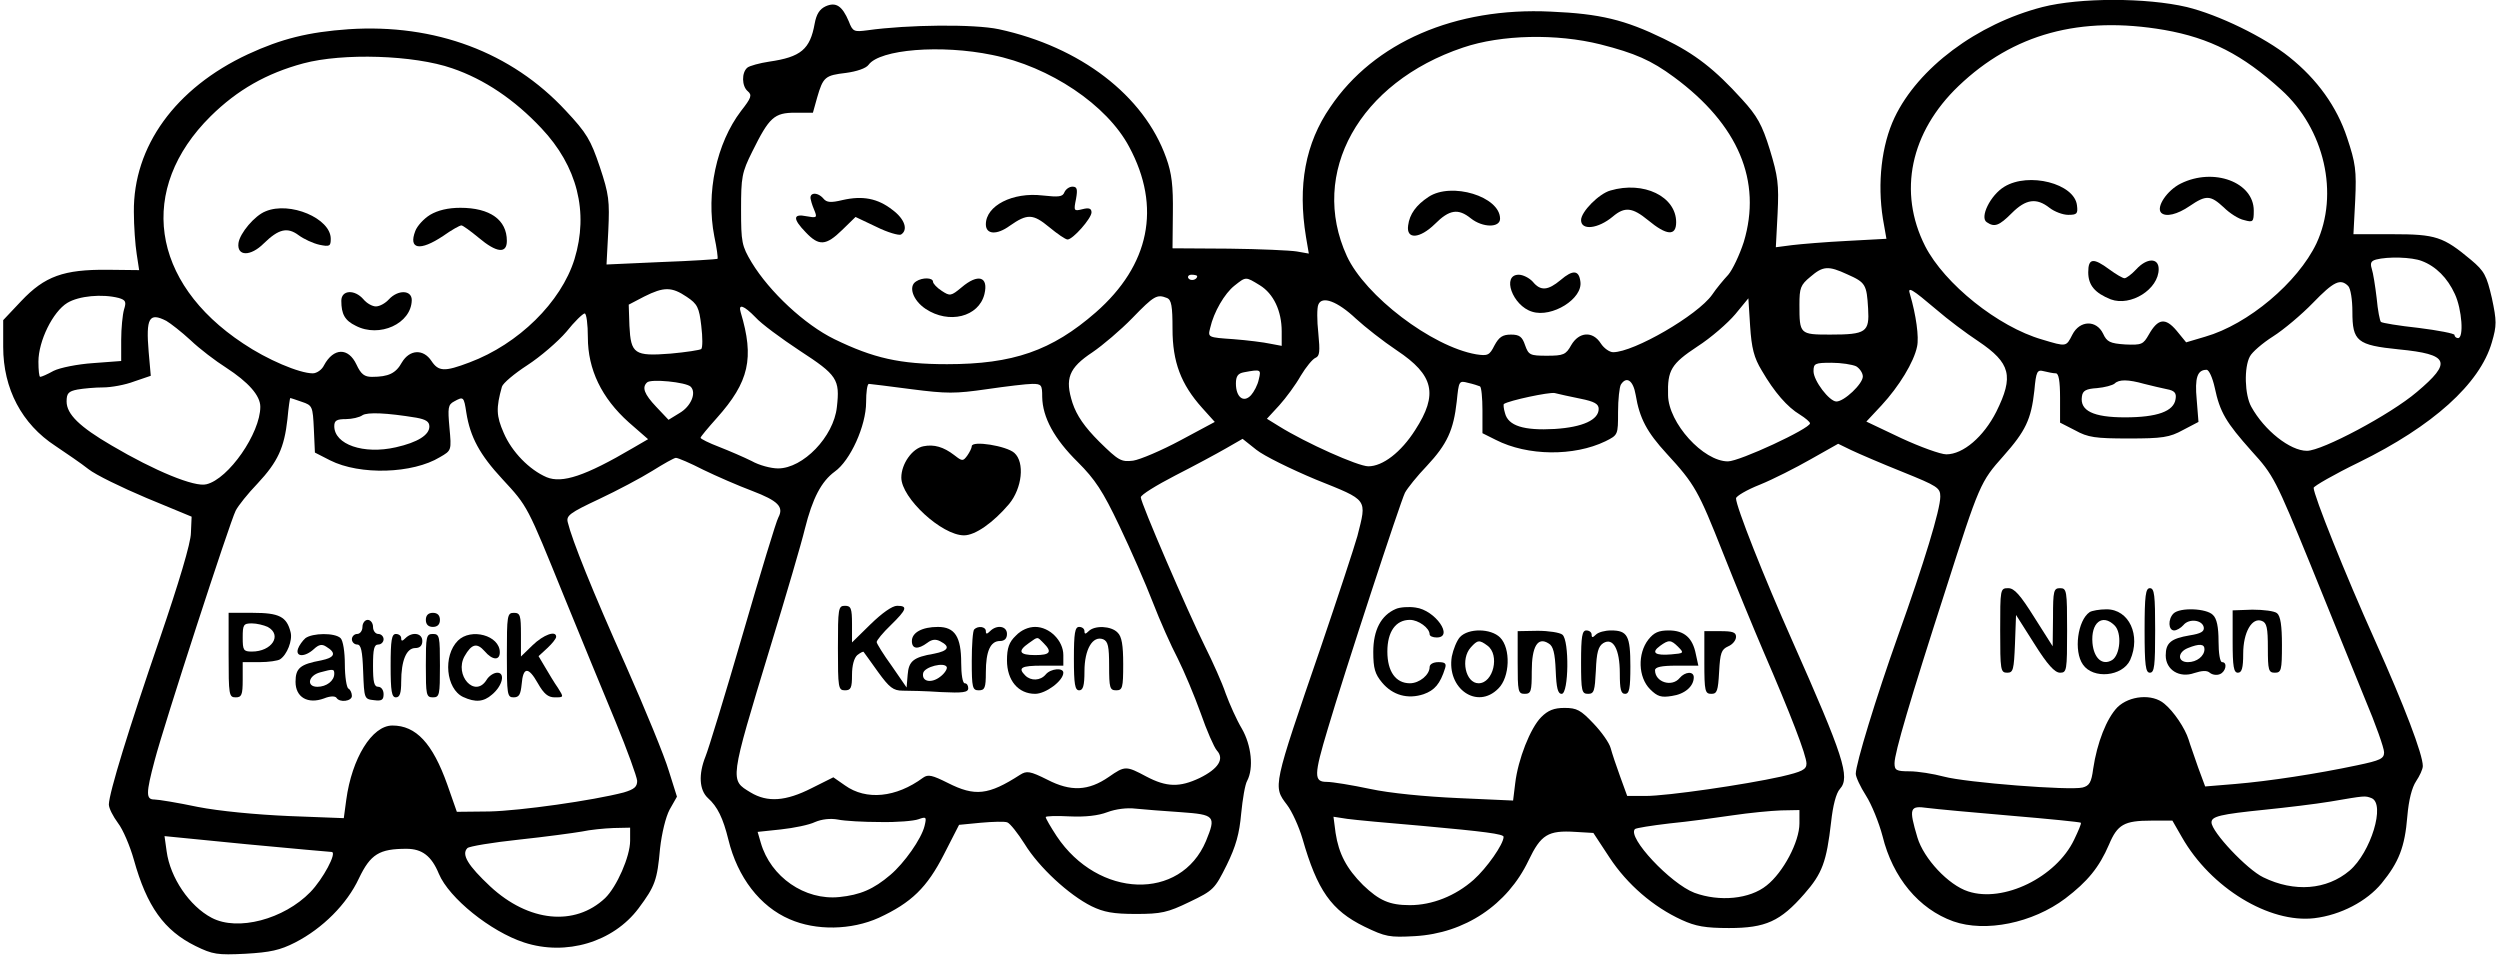 <?xml version="1.0" encoding="UTF-8" standalone="yes"?>
<svg version="1.0" xmlns="http://www.w3.org/2000/svg" width="7.367in" height="2.823in" viewBox="0 0 708 272" preserveAspectRatio="xMidYMid meet">
  <g transform="translate(0,272) scale(0.1,-0.1)" fill="#000000" stroke="none">
    <path d="M5790 2700 c-186 -48 -353 -173 -420 -314 -37 -78 -49 -186 -33 -287
l10 -57 -111 -6 c-61 -3 -132 -9 -157 -12 l-46 -6 5 96 c4 83 1 105 -22 181
-22 71 -36 96 -79 143 -77 85 -133 129 -222 172 -111 54 -181 71 -321 77 -271
13 -502 -87 -626 -271 -71 -103 -93 -223 -69 -369 l8 -47 -34 6 c-18 3 -105 7
-193 8 l-160 1 1 100 c1 77 -3 113 -19 157 -63 177 -244 315 -475 365 -70 15
-259 13 -373 -3 -38 -5 -42 -4 -53 25 -19 45 -37 56 -66 43 -17 -8 -26 -22
-31 -49 -13 -73 -39 -95 -129 -108 -27 -4 -56 -12 -62 -17 -17 -14 -16 -53 1
-67 13 -11 10 -19 -19 -56 -70 -92 -100 -233 -76 -356 7 -33 11 -62 9 -64 -2
-1 -73 -6 -159 -9 l-156 -7 5 95 c4 86 2 104 -24 182 -26 77 -37 96 -97 160
-154 166 -371 247 -616 231 -114 -8 -191 -27 -286 -71 -206 -96 -326 -262
-324 -448 0 -40 4 -94 8 -119 l7 -46 -90 1 c-124 1 -178 -18 -245 -89 l-51
-54 0 -76 c0 -119 53 -219 148 -281 31 -21 74 -50 94 -66 20 -16 94 -52 165
-82 l128 -53 -2 -46 c0 -28 -35 -144 -88 -299 -89 -259 -144 -438 -145 -472 0
-11 12 -34 26 -53 14 -18 34 -65 45 -104 37 -133 86 -201 175 -245 49 -24 62
-26 142 -22 70 4 98 10 141 32 78 40 147 109 181 182 33 69 58 84 135 84 44 0
71 -20 92 -71 29 -69 147 -164 242 -195 119 -39 253 1 325 97 47 63 53 80 61
170 5 44 16 89 27 110 l21 37 -23 73 c-12 41 -67 175 -122 299 -95 212 -153
357 -165 407 -5 19 6 27 89 66 51 24 119 60 151 80 32 20 62 37 67 37 6 0 41
-15 78 -34 37 -18 99 -45 139 -60 73 -28 90 -45 74 -75 -6 -10 -51 -159 -101
-331 -50 -172 -98 -329 -106 -348 -20 -50 -18 -95 7 -118 27 -24 43 -57 58
-118 26 -107 90 -190 174 -226 75 -33 175 -31 253 4 93 43 137 86 185 180 l43
84 62 6 c34 3 68 4 75 1 8 -3 30 -31 49 -61 41 -67 126 -145 190 -177 35 -17
62 -22 126 -22 72 0 90 4 152 34 69 33 72 37 106 105 26 53 36 89 41 146 4 41
11 83 17 93 19 36 12 101 -15 148 -15 25 -35 70 -46 100 -10 30 -37 90 -59
134 -50 101 -182 407 -182 423 0 7 44 34 98 62 53 27 118 62 144 77 l47 27 39
-31 c21 -17 98 -55 170 -85 149 -60 144 -53 117 -160 -9 -32 -56 -175 -104
-316 -137 -399 -136 -394 -96 -447 14 -18 34 -62 44 -96 42 -147 82 -204 176
-250 60 -29 71 -31 143 -27 142 8 263 89 323 215 35 73 55 86 133 81 l51 -3
46 -70 c50 -76 124 -140 205 -177 39 -18 67 -23 134 -23 104 0 146 19 214 97
51 58 63 91 76 204 5 46 14 82 25 94 30 33 10 93 -135 420 -81 182 -160 382
-160 405 0 6 30 24 68 39 37 15 102 48 144 72 l78 44 37 -18 c21 -10 86 -38
146 -62 99 -40 107 -45 107 -70 0 -37 -46 -188 -120 -395 -63 -177 -120 -364
-120 -392 0 -9 13 -37 29 -62 16 -25 37 -77 47 -115 29 -118 103 -207 201
-242 91 -32 225 -5 318 65 63 48 96 88 124 153 24 57 43 68 120 68 l60 0 27
-47 c82 -144 248 -245 376 -230 75 9 149 48 191 99 49 60 66 103 73 190 4 47
13 82 25 100 10 15 19 34 19 43 0 33 -52 170 -136 357 -85 189 -174 412 -174
433 1 5 58 38 128 72 210 103 344 223 378 341 14 48 14 60 0 126 -15 64 -21
76 -59 108 -79 66 -100 73 -223 73 l-111 0 5 96 c4 85 1 106 -23 178 -29 88
-85 166 -164 229 -71 57 -201 120 -291 142 -115 27 -304 27 -410 0z m346 -65
c130 -23 222 -70 332 -170 123 -111 165 -296 100 -436 -53 -111 -194 -230
-316 -265 l-54 -16 -27 33 c-32 38 -53 35 -79 -11 -16 -28 -20 -30 -67 -28
-43 3 -52 7 -63 31 -19 39 -66 38 -87 -3 -18 -35 -16 -35 -86 -14 -125 36
-277 158 -332 265 -78 154 -42 324 95 455 155 148 345 200 584 159z m-1601
-41 c98 -25 144 -45 209 -93 183 -135 250 -295 198 -468 -12 -37 -32 -79 -44
-93 -13 -14 -34 -39 -46 -57 -41 -58 -222 -163 -281 -163 -10 0 -26 11 -35 25
-23 36 -62 33 -84 -5 -15 -27 -22 -30 -69 -30 -48 0 -52 2 -62 30 -8 24 -16
30 -40 30 -24 0 -34 -7 -47 -31 -14 -28 -19 -30 -52 -25 -126 22 -315 166
-367 279 -108 236 35 493 330 592 109 37 266 40 390 9z m-1727 -30 c164 -33
326 -142 389 -261 92 -171 58 -336 -95 -470 -125 -109 -235 -147 -422 -147
-134 0 -209 17 -320 71 -84 41 -184 134 -235 218 -28 47 -30 57 -30 150 0 92
2 105 32 165 48 97 62 110 122 110 l50 0 12 43 c17 59 23 63 82 70 30 4 57 13
64 23 32 44 206 58 351 28z m-1533 -38 c91 -31 177 -89 253 -170 102 -108 135
-238 94 -372 -38 -122 -159 -241 -298 -293 -71 -27 -88 -26 -108 4 -23 35 -62
33 -84 -4 -17 -31 -38 -41 -85 -41 -21 0 -31 7 -44 35 -23 49 -65 48 -92 -2
-6 -13 -21 -23 -32 -23 -38 0 -130 39 -198 85 -263 174 -300 439 -92 645 76
75 159 122 263 150 112 30 314 24 423 -14z m5592 -547 c40 -15 73 -48 94 -94
20 -43 26 -125 9 -125 -5 0 -10 4 -10 9 0 4 -46 13 -102 20 -56 6 -104 14
-107 17 -3 3 -9 33 -12 67 -4 34 -10 72 -14 84 -5 16 -2 22 12 26 34 9 102 7
130 -4z m-1631 -38 c52 -23 55 -29 59 -97 4 -67 -5 -74 -108 -74 -86 0 -87 1
-87 85 0 47 3 56 31 79 36 31 51 32 105 7z m-1846 -5 c0 -11 -19 -15 -25 -6
-3 5 1 10 9 10 9 0 16 -2 16 -4z m178 -26 c39 -24 62 -73 62 -131 l0 -41 -32
6 c-18 4 -66 10 -105 13 -73 5 -73 5 -66 32 10 45 41 98 69 120 33 26 31 26
72 1z m3090 -2 c7 -7 12 -39 12 -73 0 -84 13 -95 132 -107 143 -14 152 -36 51
-121 -75 -64 -269 -167 -312 -167 -48 0 -121 58 -158 125 -19 34 -21 112 -4
143 6 12 36 38 66 57 30 19 81 62 113 95 59 61 78 70 100 48z m-4717 -31 c30
-20 35 -30 41 -82 4 -33 4 -62 0 -66 -4 -3 -43 -9 -87 -13 -103 -8 -113 -1
-117 79 l-2 60 44 23 c56 28 78 28 121 -1z m3549 -37 c30 -26 83 -66 118 -89
92 -62 101 -99 51 -200 -36 -71 -94 -121 -142 -121 -16 0 -74 21 -128 46 l-99
47 43 46 c50 54 92 123 101 167 6 27 -3 90 -20 148 -8 24 4 17 76 -44z m-5162
34 c20 -6 22 -11 15 -33 -4 -14 -8 -53 -8 -86 l0 -60 -80 -6 c-44 -3 -94 -13
-112 -22 -18 -10 -34 -17 -38 -17 -3 0 -5 19 -5 43 0 59 41 142 82 167 33 20
99 26 146 14z m2976 0 c13 -5 16 -23 16 -88 0 -94 24 -157 84 -224 l36 -40
-97 -52 c-54 -29 -115 -55 -135 -58 -34 -4 -41 0 -96 54 -42 42 -64 74 -76
110 -22 69 -11 99 57 144 28 19 80 63 113 97 62 64 70 68 98 57z m537 -59 c25
-23 77 -64 116 -90 105 -70 118 -124 52 -226 -40 -63 -92 -103 -133 -103 -29
0 -177 66 -254 114 l-34 21 35 38 c19 21 47 59 61 84 15 25 34 48 42 51 12 5
13 18 8 70 -4 36 -4 72 0 81 10 26 54 10 107 -40z m1152 -147 c36 -62 73 -104
108 -125 16 -10 29 -21 29 -25 0 -15 -200 -108 -233 -108 -70 0 -169 109 -170
188 -2 71 9 89 83 138 39 25 87 67 108 92 l37 45 5 -79 c4 -62 11 -90 33 -126z
m-2857 151 c16 -18 73 -60 126 -95 106 -69 114 -81 105 -160 -9 -84 -96 -174
-167 -174 -20 0 -54 9 -75 21 -22 11 -64 29 -92 40 -29 11 -53 23 -53 26 0 3
21 28 46 56 92 103 107 170 68 300 -8 26 9 20 42 -14z m-476 -57 c0 -91 39
-172 116 -241 l55 -48 -43 -25 c-136 -80 -201 -101 -245 -83 -49 21 -99 72
-122 126 -21 48 -22 70 -5 131 3 10 35 37 72 61 37 24 87 67 111 95 23 29 47
52 52 52 5 0 9 -31 9 -68z m-1197 47 c12 -7 43 -31 69 -55 25 -24 71 -59 101
-78 63 -41 97 -79 97 -111 0 -75 -90 -205 -153 -220 -33 -9 -147 38 -269 110
-91 53 -128 89 -128 125 0 23 5 29 31 34 17 3 50 6 73 6 22 0 62 7 88 17 l47
16 -6 68 c-8 96 1 113 50 88z m4798 -129 c10 -6 19 -19 19 -29 0 -21 -53 -71
-75 -71 -20 0 -65 59 -65 86 0 22 4 24 51 24 28 0 59 -5 70 -10z m-1696 -37
c-3 -16 -14 -36 -22 -45 -21 -23 -43 -6 -43 33 0 21 6 29 23 32 48 9 49 8 42
-20z m2263 17 c8 0 12 -21 12 -70 l0 -70 43 -22 c36 -20 57 -23 152 -23 95 0
116 3 154 24 l44 23 -5 63 c-6 63 2 85 28 85 7 0 17 -23 23 -50 15 -71 32 -99
105 -181 62 -68 68 -80 167 -322 56 -139 126 -310 155 -382 30 -71 54 -139 54
-151 0 -18 -10 -23 -77 -37 -113 -24 -250 -45 -346 -53 l-85 -7 -20 54 c-10
30 -23 65 -27 79 -10 32 -42 80 -69 102 -34 29 -99 23 -133 -10 -31 -32 -58
-101 -69 -175 -5 -39 -11 -48 -30 -53 -36 -9 -331 14 -394 31 -30 8 -74 15
-97 15 -38 0 -43 3 -43 23 0 29 44 179 145 492 96 301 99 307 164 380 63 71
79 104 88 186 5 55 8 60 27 55 12 -3 27 -6 34 -6z m-3876 -38 c17 -17 1 -56
-32 -75 l-31 -19 -35 37 c-34 36 -41 55 -26 69 10 11 111 1 124 -12z m2241 1
c4 -2 7 -33 7 -68 l0 -65 38 -19 c90 -46 222 -47 311 -4 36 18 36 18 36 83 0
36 4 71 8 78 16 25 35 12 42 -29 11 -67 32 -106 88 -167 80 -87 90 -105 160
-282 36 -91 88 -217 115 -280 77 -178 122 -295 122 -318 0 -17 -12 -23 -72
-37 -103 -23 -323 -55 -385 -55 l-52 0 -20 55 c-11 30 -23 66 -27 81 -4 15
-26 46 -49 70 -36 38 -47 44 -82 44 -30 0 -47 -7 -66 -26 -31 -31 -66 -120
-74 -188 l-6 -49 -156 7 c-92 4 -195 14 -250 26 -52 11 -107 20 -123 20 -37 0
-37 18 3 151 47 159 206 644 219 670 7 13 35 48 62 76 58 62 76 102 85 183 6
58 6 60 32 53 14 -3 29 -8 34 -10z m1886 7 c20 -5 49 -12 64 -15 22 -4 28 -11
25 -28 -5 -35 -52 -52 -144 -52 -90 0 -128 19 -122 59 2 17 12 22 43 24 22 2
44 8 50 13 12 12 38 12 84 -1z m-3501 -15 c101 -13 125 -13 215 0 55 8 113 15
129 15 26 0 28 -3 28 -37 1 -58 34 -119 101 -185 49 -49 71 -82 118 -181 32
-67 75 -165 95 -217 20 -52 52 -124 71 -160 18 -36 47 -105 65 -155 17 -49 38
-97 46 -106 22 -24 4 -52 -49 -78 -57 -27 -94 -26 -151 4 -58 31 -61 31 -107
-1 -58 -40 -108 -42 -174 -8 -50 25 -59 26 -78 14 -90 -58 -128 -62 -205 -23
-44 22 -56 25 -70 15 -77 -57 -162 -65 -222 -22 l-33 23 -62 -31 c-73 -37
-125 -41 -173 -12 -59 36 -61 28 56 413 45 147 89 297 98 335 22 88 47 135 85
163 44 31 89 130 89 197 0 28 3 52 8 52 4 0 58 -7 120 -15z m1900 -27 c40 -8
52 -15 52 -29 0 -31 -45 -52 -125 -57 -88 -5 -132 9 -141 45 -4 13 -5 25 -3
26 15 10 128 34 144 31 11 -3 44 -10 73 -16z m-3630 -9 c30 -10 31 -13 34 -77
l3 -67 43 -22 c85 -43 235 -38 312 9 33 19 33 19 27 84 -5 56 -4 65 13 74 27
15 28 14 35 -32 11 -69 38 -119 102 -188 73 -79 70 -74 176 -335 47 -116 113
-275 146 -355 33 -80 60 -155 61 -167 0 -17 -8 -24 -38 -33 -88 -23 -294 -52
-381 -54 l-93 -1 -27 77 c-42 118 -89 168 -156 168 -58 0 -115 -93 -131 -211
l-7 -52 -156 6 c-93 4 -198 14 -259 26 -57 12 -112 21 -123 21 -24 0 -24 17 1
111 26 100 214 678 230 709 7 14 35 49 62 77 58 62 76 102 85 183 3 33 7 60 8
60 1 0 16 -5 33 -11z m325 -45 c27 -5 37 -11 37 -25 0 -24 -33 -45 -95 -59
-92 -21 -175 8 -175 60 0 16 7 20 33 20 17 0 39 5 47 11 14 9 68 7 153 -7z
m5551 -1080 c41 -16 -2 -155 -62 -206 -65 -55 -157 -62 -245 -19 -46 22 -147
129 -147 156 0 17 24 23 152 36 59 6 143 16 185 23 100 17 98 17 117 10z
m-3381 -40 c98 -7 101 -11 72 -82 -72 -171 -306 -163 -424 14 -17 26 -31 50
-31 54 0 3 30 4 68 2 44 -2 81 2 107 12 24 9 56 13 80 10 22 -2 79 -7 128 -10z
m2357 -10 c107 -9 197 -18 199 -20 2 -2 -7 -23 -19 -48 -51 -107 -201 -180
-301 -147 -56 18 -126 93 -144 153 -25 84 -22 91 28 84 23 -3 130 -13 237 -22z
m-600 -22 c0 -52 -46 -139 -93 -176 -48 -39 -134 -47 -205 -21 -68 26 -192
158 -169 181 3 3 47 10 98 16 52 5 132 16 179 23 47 7 109 13 138 14 l52 1 0
-38z m-2610 4 c47 -1 96 3 109 8 22 8 23 6 17 -19 -9 -37 -58 -106 -97 -139
-48 -41 -86 -57 -145 -63 -98 -10 -195 57 -223 154 l-9 31 66 7 c37 4 81 13
97 21 19 8 43 11 65 7 19 -4 73 -7 120 -7z m1540 -11 c176 -16 230 -23 230
-31 0 -21 -48 -89 -85 -122 -52 -46 -118 -72 -181 -72 -58 0 -87 13 -133 57
-47 47 -69 89 -78 148 l-6 46 39 -6 c21 -3 118 -12 214 -20z m-2250 -42 c0
-45 -38 -131 -71 -163 -86 -81 -217 -68 -326 33 -63 59 -83 91 -65 109 5 5 71
16 146 24 75 8 156 19 179 23 23 5 63 9 90 10 l47 1 0 -37z m-847 -32 c15 -2
-25 -77 -61 -114 -75 -77 -206 -112 -280 -73 -63 33 -118 114 -128 189 l-6 43
233 -23 c129 -12 237 -22 242 -22z"/>
    <path d="M6183 2199 c-39 -19 -71 -67 -56 -83 13 -13 46 -5 81 19 47 32 59 31
97 -4 16 -16 42 -33 58 -36 25 -7 27 -5 27 27 0 81 -114 123 -207 77z"/>
    <path d="M5682 2190 c-40 -24 -71 -88 -50 -101 22 -15 35 -10 71 26 40 40 70
44 107 15 14 -11 38 -20 53 -20 25 0 28 3 25 27 -7 62 -137 95 -206 53z"/>
    <path d="M5920 1947 c0 -37 19 -59 64 -77 57 -21 136 29 136 86 0 33 -34 32
-64 -1 -13 -14 -28 -25 -33 -25 -5 0 -24 11 -43 25 -46 34 -60 32 -60 -8z"/>
    <path d="M4563 2179 c-32 -9 -83 -60 -83 -84 0 -30 48 -25 90 10 34 29 56 26
100 -10 53 -44 80 -46 80 -6 0 73 -92 118 -187 90z"/>
    <path d="M4047 2161 c-35 -23 -54 -49 -58 -81 -6 -41 33 -38 76 4 41 41 66 45
102 16 34 -27 83 -27 83 -1 0 63 -138 105 -203 62z"/>
    <path d="M4422 1925 c-36 -30 -57 -32 -79 -5 -10 11 -28 20 -40 20 -49 0 -18
-88 38 -105 56 -18 145 37 137 86 -4 32 -21 34 -56 4z"/>
    <path d="M3013 2174 c-5 -13 -16 -14 -62 -9 -85 10 -161 -29 -161 -82 0 -29
31 -31 68 -4 50 35 66 34 112 -4 23 -19 46 -35 52 -35 15 0 68 60 68 77 0 11
-7 14 -26 9 -24 -6 -25 -5 -18 29 5 28 3 35 -10 35 -9 0 -19 -7 -23 -16z"/>
    <path d="M2293 2153 c2 -10 8 -26 12 -35 6 -16 3 -17 -24 -12 -39 8 -40 -7 -2
-46 37 -39 57 -38 103 7 l38 37 59 -28 c32 -16 64 -25 70 -22 21 13 11 44 -24
70 -42 33 -85 41 -142 28 -33 -8 -45 -7 -54 4 -17 20 -42 18 -36 -3z"/>
    <path d="M2592 1921 c-23 -14 -9 -54 27 -78 66 -44 151 -23 167 42 12 50 -18
59 -65 19 -30 -25 -33 -25 -56 -10 -14 9 -25 21 -25 26 0 12 -30 13 -48 1z"/>
    <path d="M745 2120 c-31 -12 -73 -62 -77 -90 -5 -38 34 -39 72 -1 42 41 67 47
99 23 15 -11 41 -23 59 -27 29 -6 32 -4 32 17 0 58 -116 107 -185 78z"/>
    <path d="M1212 2110 c-18 -11 -37 -32 -42 -46 -20 -52 13 -58 79 -14 24 17 47
30 52 30 4 0 26 -16 49 -35 51 -43 80 -46 80 -9 0 60 -48 94 -132 94 -35 0
-64 -7 -86 -20z"/>
    <path d="M960 1866 c0 -38 10 -56 41 -71 67 -35 158 6 159 73 0 29 -39 30 -65
2 -10 -11 -26 -20 -37 -20 -10 0 -26 9 -35 20 -25 29 -63 27 -63 -4z"/>
    <path d="M5670 930 c0 -113 1 -120 20 -120 17 0 19 8 22 82 l3 82 52 -82 c37
-59 58 -82 73 -82 19 0 20 6 20 120 0 113 -1 120 -20 120 -18 0 -20 -7 -20
-82 l-1 -83 -52 82 c-40 64 -57 83 -74 83 -23 0 -23 -2 -23 -120z"/>
    <path d="M6080 930 c0 -100 3 -120 15 -120 13 0 15 20 15 120 0 100 -2 120
-15 120 -12 0 -15 -20 -15 -120z"/>
    <path d="M5924 982 c-34 -23 -46 -111 -19 -149 29 -42 112 -34 134 13 31 70
-3 144 -67 144 -20 0 -42 -4 -48 -8z m71 -38 c21 -21 16 -83 -7 -98 -28 -17
-52 5 -56 48 -5 58 28 85 63 50z"/>
    <path d="M6162 978 c-16 -16 -15 -48 2 -48 7 0 19 7 26 15 16 20 54 15 58 -6
2 -12 -8 -18 -40 -23 -53 -9 -68 -21 -68 -57 0 -41 39 -65 81 -50 22 7 36 8
44 1 7 -6 20 -8 29 -4 17 7 22 34 6 34 -6 0 -10 26 -10 59 0 41 -5 65 -16 75
-18 19 -94 22 -112 4z m88 -101 c0 -20 -22 -37 -47 -37 -30 0 -30 28 0 40 32
13 47 12 47 -3z"/>
    <path d="M6330 899 c0 -72 3 -89 15 -89 11 0 15 13 15 54 0 61 25 104 53 93
14 -5 17 -20 17 -77 0 -63 2 -70 20 -70 18 0 20 7 20 79 0 54 -4 82 -14 90 -7
6 -38 10 -70 10 l-56 -2 0 -88z"/>
    <path d="M3954 991 c-42 -18 -64 -60 -64 -122 0 -47 5 -63 25 -87 30 -36 73
-48 118 -33 31 11 47 29 61 74 4 13 0 17 -19 17 -15 0 -25 -6 -25 -14 0 -22
-29 -46 -56 -46 -40 0 -64 33 -64 90 0 57 24 90 64 90 24 0 56 -23 56 -41 0
-5 9 -9 20 -9 50 0 -4 78 -60 85 -19 3 -45 1 -56 -4z"/>
    <path d="M4136 911 c-9 -10 -19 -35 -23 -55 -15 -91 72 -152 132 -91 33 32 36
114 5 145 -26 26 -90 27 -114 1z m78 -24 c36 -26 17 -107 -25 -107 -37 0 -52
69 -22 102 19 21 24 22 47 5z"/>
    <path d="M4300 839 c0 -82 1 -89 20 -89 18 0 20 7 20 64 0 71 17 99 48 79 13
-7 18 -28 20 -77 2 -50 6 -66 17 -66 20 0 22 152 2 168 -7 6 -39 11 -70 11
l-57 -1 0 -89z"/>
    <path d="M4480 840 c0 -83 2 -90 20 -90 17 0 19 8 22 66 2 52 7 69 21 78 28
17 47 -17 47 -86 0 -45 3 -58 15 -58 12 0 15 15 15 78 0 87 -8 102 -55 102
-17 0 -36 -5 -43 -12 -9 -9 -12 -9 -12 0 0 7 -7 12 -15 12 -12 0 -15 -17 -15
-90z"/>
    <path d="M4671 904 c-31 -40 -29 -107 5 -141 21 -21 32 -24 62 -19 36 5 62 27
62 53 0 18 -25 16 -40 -2 -22 -27 -70 -12 -70 22 0 9 18 13 61 13 l62 0 -7 32
c-9 47 -33 68 -77 68 -29 0 -42 -6 -58 -26z m85 -21 c17 -17 16 -18 -20 -21
-46 -4 -58 5 -32 24 25 18 31 18 52 -3z"/>
    <path d="M4830 839 c0 -82 2 -89 20 -89 16 0 19 8 22 63 3 53 6 63 26 72 12 5
22 17 22 27 0 13 -10 16 -45 16 l-45 0 0 -89z"/>
    <path d="M2613 1453 c-32 -6 -63 -50 -63 -89 0 -58 115 -164 178 -164 32 0 83
36 128 89 37 45 45 118 15 145 -22 20 -121 36 -121 19 0 -5 -6 -17 -13 -27
-12 -16 -14 -16 -37 2 -30 23 -57 31 -87 25z"/>
    <path d="M2370 880 c0 -113 1 -120 20 -120 17 0 20 7 20 44 0 27 6 48 15 56 9
7 17 11 18 9 2 -2 20 -28 41 -57 32 -44 43 -53 70 -53 17 0 66 -1 109 -4 62
-3 77 -1 77 11 0 8 -4 14 -10 14 -6 0 -10 26 -10 58 0 74 -18 102 -66 102 -45
0 -74 -16 -74 -40 0 -23 17 -25 44 -5 13 10 24 11 37 4 29 -15 23 -27 -18 -35
-59 -10 -72 -21 -75 -60 l-3 -36 -42 61 c-24 33 -43 64 -43 68 0 5 18 27 40
48 46 45 49 55 18 55 -14 0 -43 -21 -75 -52 l-53 -52 0 52 c0 45 -3 52 -20 52
-19 0 -20 -7 -20 -120z m291 -81 c-25 -20 -54 -15 -49 10 4 18 61 32 67 17 2
-5 -6 -18 -18 -27z"/>
    <path d="M2757 933 c-4 -3 -7 -44 -7 -90 0 -76 2 -83 20 -83 17 0 20 7 20 51
0 60 13 89 40 89 13 0 20 7 20 20 0 23 -29 27 -48 8 -9 -9 -12 -9 -12 0 0 13
-22 16 -33 5z"/>
    <path d="M2875 915 c-19 -18 -25 -35 -25 -70 0 -57 32 -95 80 -95 30 0 80 37
80 60 0 15 -36 12 -50 -5 -15 -18 -42 -19 -58 -3 -22 22 -12 28 48 28 l60 0 0
30 c0 41 -39 80 -80 80 -19 0 -40 -9 -55 -25z m79 -21 c25 -25 19 -34 -24 -34
-45 0 -51 11 -18 34 27 19 23 19 42 0z"/>
    <path d="M3040 850 c0 -73 3 -90 15 -90 11 0 15 13 15 54 0 62 23 102 53 91
14 -6 17 -20 17 -76 0 -62 2 -69 20 -69 18 0 20 7 20 74 0 54 -4 79 -16 90
-18 19 -65 21 -82 4 -9 -9 -12 -9 -12 0 0 7 -7 12 -15 12 -12 0 -15 -17 -15
-90z"/>
    <path d="M640 860 c0 -113 1 -120 20 -120 17 0 20 7 20 50 l0 50 48 0 c26 0
52 4 58 8 20 13 36 54 30 77 -11 44 -32 55 -107 55 l-69 0 0 -120z m111 80
c42 -23 12 -70 -45 -70 -24 0 -26 4 -26 40 0 36 2 40 26 40 14 0 34 -5 45 -10z"/>
    <path d="M1200 960 c0 -13 7 -20 20 -20 13 0 20 7 20 20 0 13 -7 20 -20 20
-13 0 -20 -7 -20 -20z"/>
    <path d="M1430 860 c0 -112 1 -120 19 -120 16 0 20 8 23 37 4 50 19 51 46 3
17 -30 29 -40 48 -40 26 0 26 0 9 27 -10 14 -26 41 -36 58 l-19 32 25 23 c14
13 25 27 25 32 0 19 -36 6 -67 -24 l-33 -32 0 62 c0 55 -2 62 -20 62 -19 0
-20 -7 -20 -120z"/>
    <path d="M1020 940 c0 -11 -7 -20 -15 -20 -8 0 -15 -7 -15 -15 0 -8 7 -15 15
-15 11 0 15 -18 17 -77 3 -77 3 -78 31 -81 22 -3 27 1 27 17 0 12 -7 21 -15
21 -12 0 -15 13 -15 60 0 47 3 60 15 60 8 0 15 7 15 15 0 8 -7 15 -15 15 -8 0
-15 9 -15 20 0 11 -7 20 -15 20 -8 0 -15 -9 -15 -20z"/>
    <path d="M858 908 c-8 -7 -18 -21 -21 -30 -8 -24 20 -24 45 -1 14 13 23 15 35
7 30 -18 25 -31 -14 -39 -60 -11 -73 -22 -73 -61 0 -44 35 -64 81 -47 17 7 31
7 35 2 9 -15 44 -10 44 5 0 8 -4 18 -10 21 -5 3 -10 34 -10 69 0 35 -5 67 -12
74 -16 16 -80 15 -100 0z m82 -101 c0 -20 -22 -37 -48 -37 -32 0 -26 32 8 41
37 10 40 10 40 -4z"/>
    <path d="M1100 830 c0 -73 3 -90 15 -90 11 0 15 12 15 44 0 61 15 96 40 96 13
0 20 7 20 20 0 23 -29 27 -48 8 -9 -9 -12 -9 -12 0 0 7 -7 12 -15 12 -12 0
-15 -17 -15 -90z"/>
    <path d="M1200 830 c0 -83 1 -90 20 -90 19 0 20 7 20 90 0 83 -1 90 -20 90
-19 0 -20 -7 -20 -90z"/>
    <path d="M1291 901 c-43 -43 -34 -137 15 -160 35 -16 58 -14 82 7 30 25 38 62
15 62 -10 0 -24 -9 -31 -21 -33 -52 -92 14 -62 68 20 35 35 39 57 14 22 -26
43 -27 43 -3 0 48 -82 70 -119 33z"/>
  </g>
</svg>